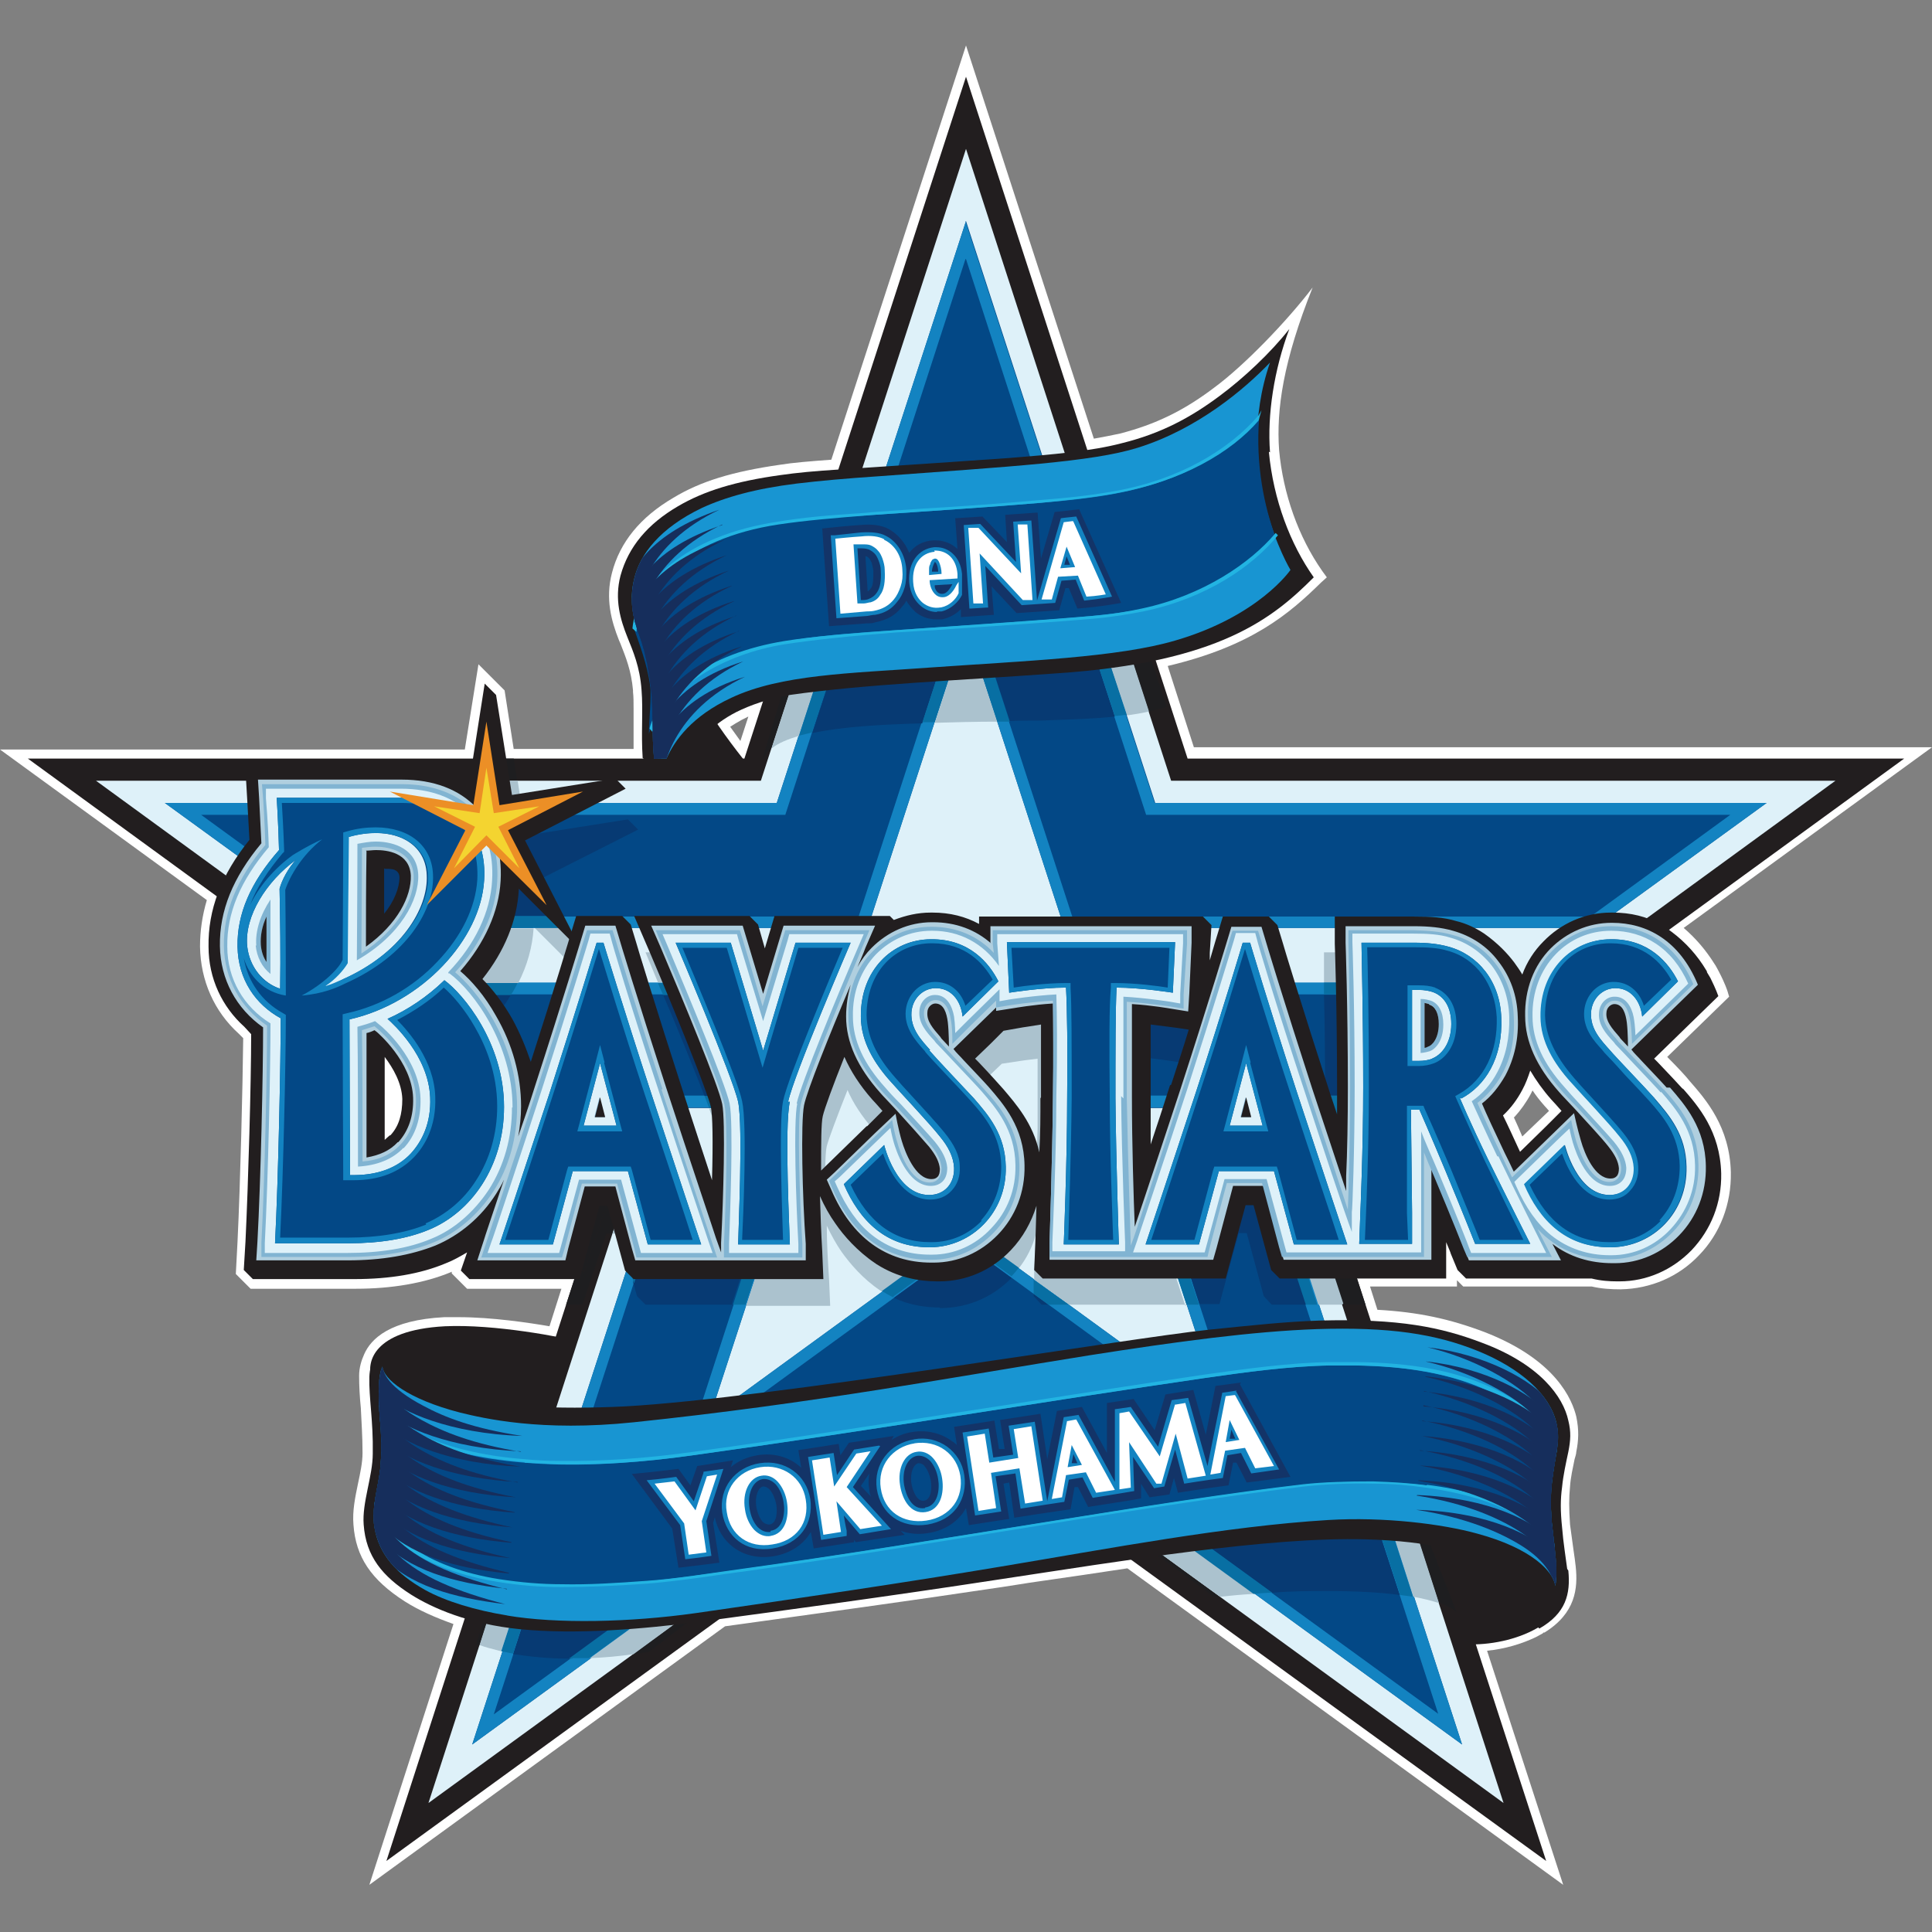 <?xml version="1.0" encoding="UTF-8"?><svg id="a" xmlns="http://www.w3.org/2000/svg" xmlns:xlink="http://www.w3.org/1999/xlink" viewBox="0 0 34 34"><rect x="0" y="0" width="34" height="34" fill="#808080" stroke="none"/><defs><style>.g{fill:#073a73;}.g,.h,.i,.j,.k,.l,.m,.n,.o,.p,.q,.r,.s,.t,.u,.v,.w,.x{stroke-width:0px;}.h{fill:#1383c1;}.i{fill:none;}.j{fill:#def1f9;}.k{fill:#ec8f26;}.l{fill:#81b4d2;}.m{fill:#22b4e2;}.n{fill:#221e1f;}.o{fill:#133468;}.p{fill:#b0cfdf;}.q{fill:#1e1e20;}.r{fill:#1895d2;}.s{fill:#034886;}.y{clip-path:url(#e);}.z{clip-path:url(#f);}.aa{clip-path:url(#d);}.ab{clip-path:url(#a);}.ac{clip-path:url(#c);}.t{fill:#086fa3;}.u{fill:#f4d430;}.v{fill:#fff;}.w{fill:#abc2ce;}.x{fill:#162e5c;}</style><clipPath id="b"><path class="i" d="M11.73,13.35c.14-.32.45-.75,1.14-1.07.87-.41,2.08-.43,3.46-.53,1.7-.12,3.35-.18,4.36-.48,1.47-.43,2.02-1.24,2.02-1.24,0,0-1.03-1.71-.36-3.65-.44.46-1.27,1.17-2.33,1.5-.8.25-2.25.33-4.54.5-.6.04-1.04.08-1.46.13-.73.09-1.26.24-1.67.43-.73.35-1.09.81-1.19,1.25-.09.36-.02.7.08.96.08.23.14.41.21.92.05.4.02.87.06,1.28h.22"/></clipPath><clipPath id="c"><path class="i" d="M11.73,13.35c.14-.32.45-.75,1.14-1.07.87-.41,2.08-.43,3.46-.53,1.7-.12,3.35-.18,4.36-.48,1.47-.43,2.02-1.24,2.02-1.24,0,0-1.03-1.71-.36-3.65-.44.46-1.27,1.17-2.33,1.5-.8.25-2.25.33-4.54.5-.6.04-1.04.08-1.46.13-.73.09-1.26.24-1.67.43-.73.35-1.09.81-1.19,1.25-.09.36-.02.7.08.96.08.23.14.41.21.92.05.4.02.87.06,1.28h.22"/></clipPath><clipPath id="d"><path class="i" d="M8.93,28.43c-.56-.09-1.09-.25-1.45-.45-.5-.28-.81-.62-.89-1.1-.06-.34.07-.73.1-1.02.03-.29.02-.52.01-.72-.06-.61-.04-.96.03-1.09.02.22.44.57,1.37.81.41.1,1.42.34,3.05.17,3.16-.33,5.71-.81,8.03-1.18,1.53-.24,2.86-.42,4-.46,1.26-.04,2.08.08,2.84.39.73.3,1.25.75,1.37,1.26.07.31,0,.47-.06.91-.04.27-.05.49-.02.85.02.19.07.57.08.79,0,.16,0,.23-.02.32-.03-.25-.41-.66-1.37-.92-.61-.17-1.64-.3-2.63-.24-1.8.11-3.84.5-5.76.82-1.67.28-3.5.55-5.38.82-1.14.16-2.43.19-3.31.04"/></clipPath><clipPath id="e"><polyline class="i" points="33.51 13.35 20.9 13.35 17 1.35 13.1 13.35 .49 13.35 10.67 20.77 6.8 32.75 17 25.34 27.21 32.75 23.32 20.77 33.51 13.35"/></clipPath><clipPath id="f"><polyline class="i" points="33.51 13.35 20.9 13.35 17 1.35 13.1 13.35 .49 13.35 10.67 20.77 6.8 32.75 17 25.34 27.21 32.75 23.32 20.77 33.51 13.35"/></clipPath></defs><path class="v" d="M27.51,33.17l-7.67-5.57c-.53.08-1.06.16-1.56.23-.22.03-.44.07-.65.1-1.8.27-3.15.45-4.58.65l-.29.04-6.26,4.55,1.48-4.59c-.31-.11-.61-.24-.86-.4-.59-.38-.86-.78-.9-1.35-.02-.24.03-.48.08-.72.04-.19.08-.37.08-.54,0-.3-.02-.56-.03-.79-.02-.2-.03-.39-.03-.57,0-.14.04-.27.09-.38.12-.27.45-.6,1.41-.65.08,0,.16,0,.25,0,.59,0,1.25.1,1.6.16l.21-.66h-1.66l-.27-.27v-.03s0,0-.02.01c-.46.19-1.03.29-1.67.29h-1.85l-.26-.26.03-.57c.05-1.03.09-2.71.1-3.58-.03-.03-.05-.05-.08-.08-.43-.39-.67-.93-.68-1.53,0-.28.04-.55.12-.82L0,13.19h8.18l.24-1.5.46.46.16,1.03h2.11c0-.13,0-.25,0-.35,0-.06,0-.12,0-.18,0-.03,0-.06,0-.09v-.08h0c0-.12,0-.22-.01-.3v-.03c-.03-.35-.13-.59-.22-.82l-.03-.07c-.13-.33-.24-.72-.12-1.18.14-.54.5-.98,1.08-1.32.48-.29,1.04-.46,1.87-.58.25-.04.51-.06.91-.09l2.37-7.29,2.25,6.92c.17-.03.32-.06.46-.09.62-.16,1.12-.4,1.66-.81.53-.39,1.28-1.17,1.73-1.76-.52,1.3-.64,2.15-.59,2.86.07.77.34,1.53.76,2.13l.08.11-.1.09c-.56.55-1.22,1.12-2.7,1.47l.46,1.43h12.99l-4.37,3.18c.21.18.39.39.54.63l.02.03s.04.07.06.11c.11.21.15.34.15.34l.03.1-1.09,1.06c.17.17.33.34.4.43.28.32.7.8.72,1.6.01.56-.19,1.08-.56,1.46-.36.38-.85.59-1.38.6-.17,0-.34-.01-.51-.05h-2.26l-.11-.11v.11s-1.53,0-1.53,0l.13.41c.72.04,1.27.16,1.88.39,1.27.49,1.55,1.2,1.62,1.49.05.24.04.42,0,.62,0,.04-.02.09-.03.13-.03.15-.07.32-.08.48-.02.2-.02.38,0,.67.02.14.04.3.06.44.02.12.03.22.04.3.04.38,0,.82-.55,1.16h-.02s-.01.02-.02.02l-.11.06h0c-.25.12-.55.21-.86.24l1.33,4.09M26.64,19.66c.05.11.1.22.15.34l.47-.45s-.06-.07-.08-.09c-.08-.09-.15-.18-.21-.27-.01.02-.02.04-.03.06-.08.15-.18.29-.29.41M12.85,12.79c.06.08.12.17.18.25l.14-.43s-.08.04-.12.06c-.07.04-.14.08-.2.12"/><path class="n" d="M27.47,27.66c-.17-.31-.62-.44-1.53-.7h-.03c-.51-.13-1.06-.22-1.64-.27l-.3-.03s1.49,2.24,1.51,2.24c.8.16,1.92-.18,2.07-.84,0,0,0-.26-.08-.4"/><path class="n" d="M10.27,23.63c-.36-.1-1.57-.33-2.44-.29-1.3.07-1.36.66-1.3.87.09.35.6.62,1.5.85.13.03.28.04.44.05.17,0,.35,0,.52-.02.17,0,.35-.02.51-.02.08,0,.15,0,.22.01h.06s.17-.13.17-.13l.3-1.33"/><path class="n" d="M15.25,15.73c-1.59-1.62-3.05-3.15-3.43-4.65l-.12-.05c-.59.39-.36.82-.39,1.62-.02.5.08,2.81,1.84,2.97l2.09.09"/><polyline class="n" points="33.51 13.35 20.9 13.35 17 1.35 13.1 13.35 .49 13.35 10.67 20.77 6.8 32.75 17 25.34 27.21 32.75 23.32 20.77 33.51 13.35"/><polyline class="j" points="11.13 20.62 1.69 13.74 7.6 13.74 8.35 14.04 8.85 13.74 13.39 13.74 17 2.62 20.61 13.74 32.3 13.74 22.86 20.62 26.46 31.73 17 24.85 7.54 31.73 11.13 20.62"/><path class="s" d="M14.24,19.5l.71-2.2h-7.7l3.04,2.2h3.95M19.8,19.5h3.95l3.03-2.2h-7.7l.71,2.2M20.33,14.13l-3.33-10.24-3.33,10.24H2.9l3.03,2.2h9.34l1.73-5.32,1.73,5.32h9.33l3.03-2.2h-10.77M20.07,20.46l1.46,4.48-4.52-3.29-4.52,3.29,1.46-4.48h-.8l-.58.44-.49-.44h-.44l-3.33,10.24,8.71-6.33,8.71,6.33-3.33-10.24h-2.32"/><path class="h" d="M17,4.56l3.17,9.78h10.28l-2.46,1.79h-9.12l-1.88-5.79-1.88,5.79H6l-2.46-1.79h10.28l3.17-9.78M26.14,17.5l-2.46,1.78h-3.74l-.58-1.78h6.77M14.67,17.5l-.58,1.78h-3.73l-.67-.49-.34-.05-.35-.45-1.1-.79h6.77M22.23,20.67l3.08,9.49-7.38-5.36v-.12s-.2-.02-.2-.02l-.73-.53-8.31,6.04,3.08-9.49h.23l.52.37.66-.37h.47l-1.56,4.81,4.92-3.58,4.92,3.58-1.56-4.81h1.88M17,3.89l-3.33,10.24H2.9l3.03,2.2h3.99l.17.11.11-.11h5.07l1.73-5.32,1.73,5.32h9.33l3.03-2.2h-10.77l-3.33-10.24M26.79,17.29h-7.7l.71,2.2h3.5l.25.27.1-.27h.1l3.03-2.2M14.96,17.29h-7.7l3.04,2.2h3.95l.71-2.2M22.39,20.46h-2.32l1.46,4.48-4.52-3.29-4.52,3.29,1.46-4.48h-.74l-.68.47-.57-.47h-.32l-3.33,10.24,8.71-6.33,8.71,6.33-3.33-10.24"/><polyline class="n" points="10.36 21.08 10.06 22.26 10.32 22.25 10.72 21.17 10.36 21.08"/><path class="q" d="M8.44,28.95s-.04-.01-.06-.02l.27-.82h.06l-.27.85M11.14,29.11l1.32-.96h.16s-1.2.92-1.2.92c-.1.02-.2.03-.29.04"/><path class="w" d="M8.82,29.06c-.15-.04-.28-.07-.38-.11l.27-.85h.42s-.31.96-.31.96M10.38,29.18l1.43-1.04h.66s-1.32.97-1.32.97c-.27.04-.52.06-.76.07"/><path class="g" d="M10.02,29.19c-.38,0-.71-.04-.99-.08l.32-.99,2.11.03-1.44,1.05"/><path class="t" d="M9.03,29.1c-.07-.01-.14-.03-.21-.04l.31-.95h.22s-.32.99-.32.99M10.08,29.19s-.04,0-.07,0l1.44-1.05h.35s-1.43,1.04-1.43,1.04c-.1,0-.2,0-.3,0"/><path class="q" d="M21.37,28.11l-1.44-1.07h.07s1.46,1.06,1.46,1.06c-.03,0-.06,0-.1,0M25.62,28.36c-.07-.06-.17-.11-.3-.16l-.45-1.4h.15s.61,1.56.61,1.56"/><path class="w" d="M21.47,28.1l-1.46-1.06.63-.03,1.43,1.04c-.21.01-.41.03-.6.05M25.32,28.21c-.13-.04-.28-.08-.45-.11l-.41-1.28.41-.02.45,1.4"/><path class="g" d="M24.64,28.07c-.37-.05-.81-.07-1.27-.07-.32,0-.65,0-.98.03l-1.43-1.04,3.27-.16.4,1.23"/><path class="t" d="M22.06,28.05l-1.43-1.04.33-.02,1.43,1.04c-.11,0-.22.01-.33.02M24.87,28.1c-.07-.01-.15-.02-.23-.03l-.4-1.23h.22s.41,1.27.41,1.27"/><path class="q" d="M20.22,12.52l-.49-1.51.33-.02.47,1.45c-.1.03-.21.06-.32.08M13.42,13.35l.6-2h.15s-.59,1.81-.59,1.81c-.07.05-.12.12-.15.19"/><path class="w" d="M19.83,12.59l-.51-1.55.41-.03.49,1.51c-.12.03-.25.05-.39.07M16.45,12.72l.5-1.54h.1s.5,1.52.5,1.52c-.37,0-.74.01-1.1.02M13.58,13.16l.59-1.82.42-.02-.53,1.63c-.2.06-.37.13-.48.22"/><path class="g" d="M17.77,12.69l-.5-1.54,1.84-.11.51,1.57c-.35.04-.76.05-1.29.07-.18,0-.37,0-.56.01M14.3,12.89l.52-1.59,1.91-.11-.5,1.54c-.74.02-1.42.06-1.93.17"/><path class="t" d="M19.62,12.61l-.51-1.57h.21s.51,1.54.51,1.54c-.07,0-.14.02-.21.02M17.55,12.7l-.5-1.53h.22s.5,1.53.5,1.53c-.07,0-.15,0-.22,0M16.23,12.72l.5-1.54h.22s-.5,1.53-.5,1.53c-.07,0-.15,0-.22,0M14.06,12.95l.53-1.63h.22s-.52,1.57-.52,1.57c-.08.02-.16.04-.24.06"/><path class="n" d="M22.35,7.96c-.05-.66.07-1.45.34-2.17-.33.42-.81.87-1.23,1.18-.51.38-1.03.66-1.72.83-.53.14-1.23.2-1.98.26-.56.04-1.89.13-2.96.2-.48.03-.78.06-1.06.1-.8.11-1.35.28-1.81.55-.53.31-.87.71-1.01,1.22-.11.42,0,.78.12,1.08.1.25.22.52.25.93.03.37-.01.76.02,1.2l.43.3.39-.3c.13-.27.38-.58.83-.81.24-.12.58-.24.94-.3,1.33-.19,2.9-.25,4.69-.38,2.88-.19,3.82-.98,4.53-1.69-.41-.58-.71-1.36-.79-2.21"/><path class="r" d="M11.73,13.35c.14-.32.45-.75,1.14-1.07.87-.41,2.08-.43,3.46-.53,1.7-.12,3.35-.18,4.36-.48,1.47-.43,2.02-1.24,2.02-1.24,0,0-1.03-1.71-.36-3.65-.44.46-1.27,1.17-2.33,1.5-.8.25-2.25.33-4.54.5-.6.04-1.04.08-1.46.13-.73.09-1.26.24-1.67.43-.73.35-1.09.81-1.19,1.25-.09.36-.02.7.08.96.08.23.14.41.21.92.05.4.02.87.06,1.28h.22"/><g class="ab"><path class="s" d="M22.44,9.43c-.18-.49-.35-1.24-.28-2.08-.48.55-1.17,1.01-2.18,1.26-.48.12-.98.18-1.68.24-.94.08-1.9.14-2.91.21-1.05.07-1.64.07-2.36.28-1.18.34-1.79,1.04-1.86,1.76.07.2.22.59.27.96.03.21-.02.59-.02.85.22-.69.84-1.12,1.57-1.39.74-.27,1.41-.34,2.77-.43,1.14-.08,2.76-.18,3.45-.25.6-.06,1-.13,1.3-.21.76-.21,1.5-.69,1.93-1.21"/><path class="m" d="M22.14,7.32c-.52.6-1.39,1.12-2.51,1.32-.38.07-.81.12-1.33.16-.67.06-1.34.11-2.06.15-.28.02-.56.04-.85.06l-.23.02c-.63.04-1.05.08-1.47.15-1.65.25-2.49,1.1-2.56,1.88l.07.06c.04-.74.84-1.64,2.5-1.89.47-.07.94-.11,1.69-.17,1.01-.07,1.97-.13,2.91-.21.53-.05.96-.1,1.34-.17,1.16-.21,2.03-.72,2.51-1.28l.05-.18h0s-.05.09-.05.09M22.44,9.39c-.43.51-1.26,1.09-2.35,1.32-.23.05-.51.1-.87.13-.69.06-2.31.17-3.45.25-.85.06-1.46.11-1.96.19-1.36.22-2.2.89-2.38,1.54l.05.06c.27-.79,1.26-1.37,2.32-1.54.51-.08,1.2-.15,1.97-.21.21-.01.43-.03.67-.04,1.04-.07,2.22-.15,2.78-.2.35-.03.65-.08.9-.13,1.11-.23,1.92-.79,2.37-1.34l-.04-.04Z"/></g><g class="ac"><path class="x" d="M11.19,10.98c-.06-.44.22-1.42,1.47-2.01-1.23.42-1.58,1.07-1.63,1.44-.05.37.16.57.16.57"/><path class="x" d="M12.71,9.24c-1.24.41-1.58,1.08-1.63,1.45-.05.37.16.56.16.56-.06-.44.22-1.43,1.47-2.02"/><path class="x" d="M12.75,9.5c-1.24.41-1.58,1.1-1.63,1.47-.05.37.16.55.16.55-.06-.44.22-1.43,1.47-2.02"/><path class="x" d="M12.79,9.77c-1.25.41-1.58,1.11-1.63,1.48-.05.37.16.55.16.55-.06-.44.22-1.44,1.47-2.03"/><path class="x" d="M12.83,10.04c-1.25.41-1.58,1.12-1.63,1.49-.05.37.16.54.16.54-.07-.44.21-1.44,1.47-2.03"/><path class="x" d="M12.87,10.31c-1.26.41-1.58,1.13-1.63,1.5-.05.37.17.53.17.53-.07-.44.21-1.45,1.47-2.03"/><path class="x" d="M12.91,10.58c-1.26.4-1.58,1.14-1.63,1.52-.05.37.17.52.17.52-.07-.44.21-1.45,1.47-2.04"/><path class="x" d="M12.95,10.84c-1.26.4-1.58,1.16-1.63,1.53-.05.37.17.51.17.51-.06-.44.21-1.46,1.47-2.05"/><path class="x" d="M13,11.11c-1.27.4-1.59,1.17-1.63,1.54-.05.37.17.5.17.5-.06-.44.21-1.46,1.47-2.05"/><path class="x" d="M13.04,11.38c-1.27.4-1.58,1.18-1.63,1.55-.05.37.17.5.17.5-.06-.44.21-1.46,1.47-2.05"/><path class="x" d="M13.08,11.64c-1.28.4-1.58,1.2-1.63,1.57-.05.37.17.49.17.49-.06-.44.21-1.47,1.46-2.06"/><path class="x" d="M11.65,13.97c-.06-.44.21-1.47,1.46-2.06-1.29.4-1.59,1.21-1.63,1.58-.05.37.17.48.17.48"/></g><path class="o" d="M19.01,8.96c-.24.03-.45.05-.45.05l-.24.82-.06-.81-.57.04.03.48-.43-.45-.48.03.04.54c-.1-.09-.23-.15-.38-.15-.01,0-.03,0-.05,0-.18.01-.32.09-.42.22-.07-.18-.2-.33-.36-.42-.13-.07-.3-.09-.51-.07-.17.01-.46.04-.46.04l-.2.02.12,1.72.67-.05c.05,0,.1,0,.15-.02.2-.04.35-.12.47-.28.03-.03.05-.06.07-.1.05.09.11.15.16.2.11.09.24.13.37.13.03,0,.06,0,.09,0h.01c.14-.03.25-.1.33-.18v.14s.58-.04.58-.04l-.04-.5.44.47.75-.05.11-.39h.06s.15.36.15.36c.41-.03.77-.1.77-.1l-.74-1.65M15.32,10.36s-.03.04-.05.05l-.04-.62s.01,0,.01,0c.02,0,.04.02.05.03.02.02.03.05.05.08.01.04.02.09.03.14,0,.14,0,.25-.04.31Z"/><path class="h" d="M14.72,10.88l-.1-1.46h.07s.29-.03.46-.05c.18-.01.33,0,.44.06.2.1.34.33.36.59,0,.11,0,.22-.03.32-.03.1-.07.18-.13.25-.1.13-.22.2-.39.23-.04,0-.08.01-.14.02l-.54.04M15.09,9.66l.06.9s.03,0,.04,0c.04,0,.08-.01.1-.02.05-.02.1-.05.14-.11.06-.08.08-.21.07-.39,0-.07-.02-.13-.04-.18-.02-.05-.04-.09-.07-.12-.03-.03-.06-.05-.1-.07-.03-.01-.07-.02-.12-.02-.02,0-.05,0-.08,0ZM16.49,10.77c-.11,0-.21-.04-.29-.11-.08-.07-.18-.19-.2-.42-.02-.34.16-.58.44-.61h.04c.21,0,.42.16.45.47,0,.07,0,.16,0,.16v.19s0,.02,0,.02c-.06.12-.19.25-.36.29h-.01s-.05,0-.07,0ZM16.45,10.3s0,.02,0,.03c.01.05.05.13.14.12.06,0,.12-.07.17-.17h0s-.32.02-.32.02ZM16.46,9.91s0,.02-.01.04c0,.02-.01.05-.01.08h0s.06,0,.06,0c0-.04-.02-.08-.03-.1,0,0,0-.01,0-.01ZM17.06,10.71l-.1-1.47.29-.02.63.67-.05-.71.32-.02.1,1.41.42-1.45s.15-.02.27-.03l.63,1.41s-.2.04-.49.07l-.15-.37-.25.02-.11.39-.59.04-.64-.69.05.73-.31.02ZM18.77,9.85l-.02.07h.05s-.03-.07-.03-.07Z"/><path class="v" d="M15.56,9.49c-.09-.05-.23-.07-.4-.05-.17.01-.46.04-.46.04l.09,1.32.46-.04s.09,0,.13-.01c.15-.03.26-.09.35-.2.05-.06.09-.14.12-.23.03-.09.04-.18.03-.29-.01-.24-.13-.44-.32-.53M15.57,10.04c.01.19-.01.34-.08.43-.04.07-.1.11-.17.13-.03,0-.08.02-.12.02-.03,0-.09,0-.11,0l-.07-1.04s.11,0,.16,0c.06,0,.11,0,.15.02.04.02.09.05.12.09.04.04.06.09.08.14.02.06.04.13.04.2ZM17.97,10.09l-.75-.8h-.18s.09,1.33.09,1.33h.17s-.06-.88-.06-.88l.76.82h.17s-.09-1.33-.09-1.33h-.17s.06.86.06.86ZM18.88,9.17l-.16.02-.39,1.36h.18s.11-.4.11-.4l.35-.02.15.37c.18-.01.34-.04.34-.04l-.57-1.28ZM18.66,10l.11-.38.15.36-.25.02ZM16.45,9.71c-.25.02-.4.23-.38.53.01.2.1.31.17.37.09.07.2.1.31.08h.01c.15-.03.26-.14.31-.25v-.2s-.04.06-.04.06c-.06.13-.15.21-.23.21-.14.01-.2-.12-.22-.18-.01-.03-.02-.07-.02-.12l.49-.03v-.08c-.02-.26-.18-.42-.41-.41ZM16.57,10.1l-.22.02s0-.06,0-.09c0-.04,0-.07.02-.1,0-.03.02-.05.03-.07.01-.02.03-.02.05-.03.02,0,.05,0,.08.07.02.05.04.12.04.2Z"/><path class="o" d="M18.77,9.79l-.04.15h.1s-.06-.15-.06-.15M16.45,9.89s-.05.09-.05.17h.11c0-.1-.04-.17-.06-.17Z"/><path class="r" d="M8.93,28.43c-.58-.09-.95-.22-1.34-.41-.68-.32-.94-.77-.99-1.12-.06-.38.05-.82.08-1.07.03-.29.04-.49.03-.69-.06-.61-.05-.94,0-1.12.02.22.46.6,1.4.84.71.18,1.75.3,3.05.17,3.16-.33,5.71-.81,8.03-1.18,1.53-.24,2.8-.4,3.95-.44,1.26-.04,2.19.1,2.92.39.7.27,1.22.74,1.34,1.25.07.31,0,.47-.06.91-.04.27-.05.49-.02.85.02.19.07.57.08.79,0,.16,0,.23-.02.32-.03-.25-.41-.66-1.37-.92-.61-.17-1.64-.3-2.63-.24-1.8.11-3.84.5-5.76.82-1.67.28-3.5.55-5.38.82-1.14.16-2.42.18-3.31.04"/><path class="n" d="M27.58,27.61c-.02-.16-.07-.47-.09-.73-.03-.29-.03-.49,0-.71.02-.21.07-.43.11-.62.04-.2.05-.35,0-.55-.09-.42-.5-.99-1.52-1.37-.71-.27-1.45-.43-2.87-.39-.59.02-1.14.08-1.93.16-1.43.15-7.74,1.21-10.28,1.35-.58.03-1.24.03-1.63,0-1.84-.2-2.22-.67-2.13-.88,0-.01-.52-.12-.52-.12-.08.05-.21.2-.22.48-.01.37.07.77.06,1.35,0,.4-.19.86-.16,1.25.04.56.33.91.83,1.23.38.24,1.02.52,1.91.61,1,.1,2.16,0,3.18-.13,1.7-.23,3.21-.43,5.3-.75,2.06-.31,4.7-.75,6.42-.7,2.24.06,3.04.81,2.92,1.18,0,.02.04.3.04.3l.09.09c.47-.27.55-.61.51-1.02"/><path class="r" d="M8.93,28.43c-.56-.09-1.09-.25-1.45-.45-.5-.28-.81-.62-.89-1.1-.06-.34.07-.73.1-1.02.03-.29.02-.52.01-.72-.06-.61-.04-.96.03-1.09.02.22.44.57,1.37.81.41.1,1.42.34,3.05.17,3.16-.33,5.71-.81,8.03-1.18,1.53-.24,2.86-.42,4-.46,1.26-.04,2.08.08,2.84.39.73.3,1.25.75,1.37,1.26.07.31,0,.47-.06.91-.04.27-.05.49-.02.85.02.19.07.57.08.79,0,.16,0,.23-.02.32-.03-.25-.41-.66-1.37-.92-.61-.17-1.64-.3-2.63-.24-1.8.11-3.84.5-5.76.82-1.67.28-3.5.55-5.38.82-1.14.16-2.43.19-3.31.04"/><g class="aa"><path class="s" d="M27.39,25.97c.02-.14.02-.24.03-.33-.14-.38-.5-.82-1.21-1.15-.8-.38-1.75-.48-2.81-.46-.7.01-1.5.12-2.2.22-2.75.4-5.97.94-9.01,1.36-1.21.17-2.19.2-2.97.13-1.63-.13-2.47-.66-2.58-1.11,0,.12.03.36.04.51,0,.2,0,.4-.03.69-.01.1-.08.26-.1.41.1.76.95,1.36,2.21,1.56.88.14,1.65.1,2.6.03.48-.04,1.16-.14,1.67-.21,3.41-.48,7.37-1.2,9.89-1.49.64-.07,1.51-.07,2.17.01,1.24.17,2.07.68,2.29,1.11,0,0,0-.08,0-.08-.02-.14-.02-.28-.02-.37-.02-.37-.03-.59,0-.83"/><path class="m" d="M9.23,25.74c.19.01.4.02.61.03.67.01,1.45-.03,2.36-.16,3.03-.42,6.26-.96,9.01-1.36.69-.1,1.5-.21,2.2-.22.15,0,.29,0,.43,0,.89.01,1.69.13,2.39.46.7.33,1.03.78,1.17,1.18l.04-.07v-.03c-.16-.48-.55-.85-1.17-1.14-.64-.3-1.4-.45-2.42-.46-.14,0-.29,0-.44,0-.7.01-1.5.12-2.21.22-1.15.17-2.37.36-3.65.56-1.76.27-3.59.56-5.35.8-.86.12-1.65.17-2.35.16-.21,0-.41-.01-.61-.03-1.59-.12-2.47-.68-2.58-1.11l-.02.09c.09.43.96.94,2.6,1.07M25.11,26.14c-.29-.04-.62-.06-.95-.07-.43,0-.86.01-1.22.05-2.52.29-6.48,1.02-9.89,1.49-.51.07-1.19.18-1.67.21-.54.04-1.02.07-1.49.06-.36,0-.72-.03-1.11-.09-1.26-.2-2.11-.8-2.21-1.56h0s-.06.05-.06.05c.12.78.99,1.36,2.26,1.56.36.06.73.09,1.11.09.47,0,.94-.02,1.5-.06.39-.03.92-.1,1.38-.17.1-.01.2-.03.3-.04,1.5-.21,3.11-.47,4.66-.72,1.96-.32,3.82-.61,5.23-.78.36-.04.79-.06,1.21-.05.34,0,.65.03.93.07,1.33.18,2.06.67,2.29,1.09v-.11c-.22-.4-1.03-.88-2.27-1.03Z"/><path class="x" d="M6.75,24c-.05.15.11.43.7.74.37.2.88.4,1.74.53-1.29-.04-2.13-.44-2.4-.68-.14-.13-.17-.17-.18-.32-.01-.18.14-.27.14-.27"/><path class="x" d="M9.16,25.54c-1.25-.05-2.09-.43-2.38-.7-.14-.13-.17-.19-.18-.34,0-.18.14-.27.14-.27-.05.15.1.44.68.76.38.21.9.42,1.75.56"/><path class="x" d="M9.14,25.81c-1.22-.05-2.05-.42-2.36-.72-.14-.13-.18-.2-.19-.36,0-.18.14-.28.14-.28-.05.15.1.45.65.77.38.23.91.44,1.77.59"/><path class="x" d="M9.11,26.08c-1.18-.06-2.01-.41-2.34-.73-.14-.13-.19-.22-.19-.38,0-.18.13-.29.13-.29-.05.15.1.46.62.79.39.24.92.47,1.78.62"/><path class="x" d="M9.08,26.35c-1.15-.06-1.97-.4-2.32-.75-.14-.13-.19-.24-.2-.41,0-.18.13-.29.13-.29-.05.15.09.47.6.8.39.26.94.49,1.79.65"/><path class="x" d="M9.06,26.62c-1.12-.07-1.93-.4-2.31-.77-.14-.13-.2-.25-.21-.43,0-.18.13-.3.13-.3-.05.15.09.48.57.81.4.28.95.51,1.81.68"/><path class="x" d="M9.03,26.88c-1.08-.08-1.89-.38-2.29-.79-.13-.14-.21-.27-.21-.45,0-.18.13-.3.13-.3-.05.15.08.49.54.83.4.29.97.53,1.82.71"/><path class="x" d="M9,27.15c-1.05-.08-1.86-.37-2.27-.8-.13-.14-.21-.29-.22-.48,0-.18.13-.31.13-.31-.05.15.08.5.52.84.4.31.98.56,1.84.74"/><path class="x" d="M8.98,27.42c-1.02-.09-1.82-.36-2.25-.82-.13-.14-.22-.3-.22-.5,0-.18.13-.31.13-.31-.05.15.07.52.49.86.4.33.99.58,1.85.77"/><path class="x" d="M8.95,27.69c-.98-.09-1.78-.35-2.23-.84-.13-.14-.23-.32-.22-.52,0-.18.13-.32.13-.32-.05.15.07.53.46.87.41.35,1.01.6,1.87.8"/><path class="x" d="M8.92,27.96c-.95-.1-1.74-.34-2.21-.85-.13-.14-.23-.34-.23-.54,0-.18.12-.32.12-.32-.05.15.06.55.44.89.41.37,1.02.62,1.88.83"/><path class="x" d="M6.59,26.46c-.05.15.05.56.41.9.41.39,1.04.65,1.89.87-.92-.11-1.71-.33-2.19-.87-.13-.14-.24-.36-.24-.57,0-.18.12-.33.12-.33"/><path class="x" d="M27.34,28.02c.05-.15-.05-.48-.52-.79-.4-.26-1.03-.53-1.9-.66,1.31.04,2.07.47,2.39.77.14.13.2.24.21.39.01.18-.18.29-.18.29"/><path class="x" d="M24.94,26.31c1.28.05,2.05.47,2.36.79.14.13.2.24.21.4,0,.18-.18.3-.18.3.05-.15-.04-.47-.5-.79-.4-.28-1.04-.56-1.9-.69"/><path class="x" d="M24.96,26.05c1.25.05,2.03.48,2.35.81.13.14.21.25.21.41,0,.18-.17.3-.17.3.05-.15-.04-.47-.48-.79-.4-.29-1.05-.58-1.91-.72"/><path class="x" d="M24.97,25.79c1.23.06,2.01.5,2.33.83.13.14.21.25.21.42,0,.18-.16.3-.16.3.05-.15-.04-.46-.46-.79-.4-.3-1.06-.61-1.91-.76"/><path class="x" d="M24.99,25.53c1.2.07,1.98.5,2.31.84.13.14.21.26.22.43,0,.18-.16.3-.16.3.05-.15-.04-.46-.45-.79-.39-.32-1.07-.64-1.92-.79"/><path class="x" d="M25.01,25.27c1.17.08,1.96.51,2.29.87.13.14.21.27.22.44,0,.18-.15.31-.15.31.05-.15-.04-.45-.43-.79-.39-.33-1.08-.67-1.92-.83"/><path class="x" d="M25.03,25.01c1.14.08,1.94.52,2.27.88.13.14.22.27.22.45,0,.18-.15.31-.15.31.05-.15-.04-.45-.41-.79-.39-.35-1.09-.7-1.93-.86"/><path class="x" d="M25.05,24.75c1.12.09,1.92.53,2.25.9.13.14.22.28.22.46,0,.18-.14.31-.14.31.05-.15-.03-.45-.4-.79-.39-.36-1.1-.73-1.93-.9"/><path class="x" d="M25.06,24.49c1.09.1,1.9.54,2.23.92.13.14.23.28.23.47,0,.18-.14.31-.14.31.05-.15-.03-.44-.38-.78-.39-.38-1.11-.75-1.94-.93"/><path class="x" d="M25.08,24.22c1.06.11,1.88.55,2.21.94.12.15.23.29.23.49,0,.18-.13.32-.13.32.05-.15-.03-.44-.36-.78-.38-.39-1.12-.78-1.94-.96"/><path class="x" d="M25.1,23.96c1.03.11,1.86.56,2.19.96.12.15.23.29.23.5,0,.18-.13.32-.13.32.05-.15-.02-.44-.35-.78-.38-.41-1.13-.81-1.95-1"/><path class="x" d="M27.4,25.52c.05-.15-.02-.44-.33-.78-.38-.42-1.14-.84-1.95-1.03,1.01.12,1.84.57,2.17.98.12.15.24.3.23.51,0,.18-.12.32-.12.32"/></g><path class="o" d="M21.84,24.33c-.21.03-.45.06-.45.06l-.17.86-.22-.79-.49.08-.19.63-.37-.55-.47.07v.88s-.44-.81-.44-.81l-.44.07-.17.85-.12-.8-.71.11.08.51h-.1s-.08-.5-.08-.5l-.71.11.05.32s-.05-.05-.09-.07c-.19-.14-.44-.2-.69-.16-.14.02-.26.07-.37.14l.04-.07-.79.12-.15.22-.03-.2-.71.11.05.31c-.19-.18-.47-.27-.77-.22-.18.03-.34.1-.47.21l.04-.12-.63.1-.12.34-.21-.29s-.4.05-.82.09l.71.96.11.69c.35-.04.72-.09.72-.09l-.11-.7.03-.1c.08.42.46.77,1.02.69.37-.06.57-.26.67-.43l.05.29.71-.11v-.04s.03.04.03.04l.86-.13-.07-.07c.14.05.31.07.48.04h0c.27-.04.48-.17.62-.36.02-.03.03-.05.05-.08l.05.3.71-.11-.1-.62.1-.02.09.62.38-.06h0s.61-.09.61-.09l.07-.39h.06s.18.35.18.35l.76-.12h0l.17-.03v-.26s.15.24.15.24l.35-.05.08-.29.07.26s.5-.08.89-.13l.08-.4h.06s.18.35.18.35c0,0,.41-.05.77-.1l-.89-1.63M13.55,26.22c.05.06.09.15.11.25.02.12.02.34-.12.36h0s-.07,0-.12-.05c-.05-.06-.09-.15-.11-.26-.03-.2.04-.35.12-.36.04,0,.07.01.11.05ZM16.38,26.05c.02.11.02.34-.12.36-.13.02-.2-.19-.22-.3-.03-.2.04-.34.12-.36.05,0,.09.02.11.05.05.06.09.15.11.25ZM15.33,26.34l-.18-.19.15-.22c-.02.09-.02.19,0,.29,0,.04.01.08.03.12Z"/><path class="h" d="M12.38,25.92l-.17.5-.31-.43s-.28.04-.52.06l.59.79.09.6c.2-.02.46-.06.46-.06l-.09-.61.3-.92-.35.05M13.37,25.75c-.44.07-.72.44-.66.87.07.42.4.71.89.63.48-.08.72-.44.66-.87-.07-.43-.45-.7-.89-.63ZM13.56,26.96h0c-.09.01-.16-.02-.23-.09-.07-.08-.12-.19-.14-.33-.04-.26.06-.48.23-.51.08-.01.16.02.23.09.07.08.12.19.14.32.03.17,0,.47-.23.5ZM15.47,25.44l-.44.07-.3.45-.06-.39-.45.07.23,1.46.45-.07v-.09s-.03-.13-.05-.27l.28.33.55-.09-.67-.74.48-.72ZM21.77,24.47c-.11.02-.26.04-.26.04l-.26,1.29-.34-1.2-.29.04-.24.82-.48-.7-.28.04v1.28s-.64-1.18-.64-1.18l-.26.04-.29,1.48-.22-1.4-.46.07.08.51-.35.05-.08-.51-.46.07.22,1.46.46-.07-.1-.62.35-.05.09.62.44-.07h0l.33-.05.08-.39.24-.04.18.36.49-.08h0l.24-.04-.02-.6.37.55.18-.03.19-.65.16.6s.37-.06.68-.1l.08-.4.24-.04.18.36.49-.07-.76-1.38ZM16.09,25.33c-.44.07-.72.44-.66.87.07.45.43.7.89.63h0c.23-.04.41-.14.53-.31.11-.16.15-.36.12-.56-.03-.21-.14-.38-.3-.5-.17-.12-.37-.17-.59-.13ZM16.28,26.54c-.24.04-.34-.24-.37-.41-.04-.26.06-.48.23-.51.08-.01.16.02.23.09.07.08.12.19.14.32.03.17,0,.47-.23.5Z"/><path class="v" d="M18.78,25l-.27,1.38.18-.03.07-.39.35-.05.18.36.33-.05-.68-1.24-.16.03M18.79,25.81l.07-.38.18.35-.25.04ZM12.24,26.58l-.37-.51s-.17.02-.35.04l.52.7.08.55.31-.04-.08-.55.27-.82-.18.03-.2.6ZM21.73,24.55l-.16.02-.27,1.38.18-.03.08-.39.35-.05.18.36.33-.04-.68-1.24ZM21.57,25.38l.07-.39.17.35-.25.04ZM15.07,25.58l-.39.58-.08-.51-.31.05.2,1.31.31-.05-.08-.54.42.49.38-.06-.62-.68.42-.63-.25.04ZM13.38,25.82c-.4.06-.66.4-.59.79.06.41.39.64.8.57h0c.42-.06.66-.38.59-.79-.06-.39-.41-.63-.8-.57ZM13.57,27.03h0c-.11.02-.21-.02-.3-.11-.08-.09-.14-.21-.16-.36-.05-.3.08-.56.29-.59.1-.02.21.02.29.11.08.09.14.22.16.36.04.26-.03.55-.29.59ZM16.1,25.4c-.4.06-.66.4-.6.79.06.41.39.63.8.57h0c.21-.03.38-.13.49-.28.1-.14.14-.32.11-.51-.03-.18-.12-.34-.27-.45-.15-.11-.34-.15-.54-.12ZM16.29,26.61c-.26.04-.41-.21-.45-.47-.05-.3.08-.56.29-.59.1-.02.21.02.29.11.08.09.14.22.16.36.04.26-.03.55-.29.59ZM20.68,24.71l-.27.92-.54-.79-.17.03v1.34s.2-.03.2-.03l-.03-.8.48.73h.09s.25-.88.25-.88l.21.79.32-.05-.36-1.28-.18.03ZM17.91,25.66l-.5.08-.08-.51-.31.05.2,1.31.31-.05-.09-.62.5-.08.1.62.31-.05-.2-1.31-.31.05.08.51Z"/><path class="o" d="M21.67,25.16l-.03.16h.1s-.07-.16-.07-.16M18.86,25.75h.1s-.07-.16-.07-.16l-.03.16Z"/><polyline class="n" points="10.28 21.11 10.02 22.25 10.29 22.37 10.68 21.16 10.28 21.11"/><g class="y"><path class="q" d="M8.62,13.87l.08-.53h.34l.06.39h-.26l-.22.13M10.26,22.96h-.3l.21-.64.12.06.1-.33.33-.88-.17-.04.11-.35-6.31-4.61c.05-.12.12-.23.19-.34l6.58,4.8-.35,1.08h-.1l-.42,1.25M24.03,22.96h-.41l-.76-2.34,5.35-3.9c.17.02.34.06.49.13l-5.38,3.92.71,2.19"/><path class="w" d="M9.17,14.13h-.58l.04-.26.22-.13h.26l.06.39M11.41,17.29h-1.2s.03-.09.04-.12l-.84-.84h.52l.36.7.08-.27h.78l.14.15.1.32s0,.02.02.06M13.58,17.29h-2l-.22-.53h1.96l.14.15.12.38M22.42,17.29h-1.2c.04-.13.06-.2.06-.21l.1-.32h.78l.14.15.1.32s0,.02.02.06M26.11,17.29h-2.81s0-.06,0-.06v-.47s.45,0,.45,0c0,0,.7,0,.89,0,.27,0,.49.01.71.08.17.05.33.12.48.22h0s0,0,0,0c.11.07.2.15.28.23M11.05,22.2l-.13-.49h-.14l.35-1.08-6.58-4.8c.07-.11.15-.22.24-.33l1.15.84h1.15c0,.13,0,.27,0,.4.11-.13.18-.27.22-.4h2.08c-.02.32-.11.65-.27.96h-1.86l2.2,1.59c.05.12.1.25.14.38.02-.08.05-.15.07-.22l.63.46h1.81c.03.1.06.19.1.29.12.37.25.75.36,1.1h0s-.49-.43-.49-.43h-.44l-.57,1.74M18.27,18.63c-.18.02-.31.04-.31.04l-.33.05-.23.22-.26.25s.04.04.06.06c.18.19.36.38.43.46.22.25.51.58.61,1.07,0-.31.01-.63.02-.92,0-.51,0-.92,0-1.24M14.92,19.17c-.19.48-.34.88-.37,1-.03.12-.03.48-.03.93l.09-.09.95-.92c-.08-.09-.14-.16-.18-.2-.21-.24-.37-.48-.47-.72M20.88,22.96h-2.07l-.61-.44v-.17s.02-.26.03-.63c-.06.22-.16.42-.3.6l-.93-.67-1.48,1.08s0,0,0,0c0,0-.02-.01-.03-.02-.3-.2-.53-.47-.68-.68h0c-.09-.13-.18-.29-.26-.46,0,.31.02.63.04.94l.02.47h-1.48l.81-2.5h-.8l-.45.33c0-.4,0-.68-.03-.77-.02-.08-.08-.27-.18-.53h1.76l.71-2.2h-1.37l.16-.53h1.96l.07.07c.19-.08.4-.13.62-.13h.02c.3,0,.57.07.8.19v-.13s3.81,0,3.81,0l.15.15-.02.38h-2.08l.71,2.2h.33c0,.16,0,.33,0,.52,0,.14,0,.29,0,.45h-.07l.82,2.5M23.62,22.96h-.42l-.81-2.5h-2.17c.09-.27.18-.54.27-.81.02-.05.03-.1.05-.15h2.59c.03.1.06.19.1.29.04.11.08.23.11.34,0-.15,0-.3,0-.45v-.17l.23.25.1-.27h.1l2.61-1.9c.04.05.08.11.11.16.06-.14.13-.28.22-.4l.09-.07h-.04s.06-.07.09-.1c.3-.31.71-.49,1.15-.49h.03c.07,0,.14,0,.2.01l-5.35,3.9.76,2.34"/><path class="g" d="M9.82,16.12h-2.47c0-.08-.04-.13-.11-.15-.05,0-.1-.01-.15-.01,0,.05,0,.11,0,.16h-1.08l-1.21-.88c-.01-.25-.02-.46-.02-.46l-.03-.44h3.2c.24.06.43.15.58.25l.04-.25h.65l.06.36,1.77-.28.18.18-1.72.87.34.65M9.39,18.76h-.05s-.35-.46-.35-.46l-1.1-.79h1.1c-.07.12-.15.23-.24.34.17.17.35.41.52.69.04.07.08.15.12.22M12.03,19.29h-1.67l-.63-.46c.18-.56.32-1.02.41-1.33h1.33c.11.34.3.98.56,1.78M14.09,19.29h-1.69c-.21-.53-.49-1.23-.73-1.78h3l-.58,1.78M23.05,19.29h-2.45c.07-.21.13-.4.19-.59l-.19-.03s-.21-.03-.46-.06c0,.19,0,.41,0,.68h-.18l-.58-1.78h1.78s0,0,0,0h1.33c.1.34.3.98.56,1.78M23.69,19.29h-.37c0-.79-.01-1.44-.02-1.78h2.85l-2.46,1.78M12.69,20.8h0s.45-.34.45-.34h.8-.74l-.5.34M11.05,22.2l.57-1.74h.44l.49.44h0s-.05.03-.05.03l-.57-.47h-.32l-.57,1.74M12.9,22.96h-1.54l-.15-.15-.07-.25.62-1.9h.23l.52.37.07-.04c.03.09.06.19.09.27,0-.11,0-.22,0-.33l.49-.28h.47l-.75,2.3M18.45,22.96h-.12l-.14-.15v-.04s.26.19.26.19M22.98,22.96h-.6l-.14-.15-.3-1.11h-.14l-.34,1.25h-.35l-.75-2.3h1.88l.75,2.3M16.54,23.01c-.25,0-.53-.04-.81-.17l1.28-.93.79.58c-.32.33-.75.52-1.22.53h-.04"/><path class="t" d="M7.93,14.34h-3.2v-.06s2.64,0,2.64,0c.21,0,.39.02.56.06M9.2,14.34h-.65l.03-.21h.58l.03.21M7.09,16.33h-1.15l-1.15-.84s0-.01.02-.02c0-.08,0-.16,0-.23l1.21.88h1.08c0,.07,0,.14,0,.21M9.93,16.33h-.52l-.02-.02h0v.02h-2.08c.02-.07.04-.15.04-.21h2.47l.11.21M26.7,17.36s.03-.04.05-.07h.04l-.09.07M11.47,17.5h-1.33c.02-.08.05-.15.06-.21h1.2s.04.12.06.21M22.48,17.5h-1.33c.02-.08.05-.15.06-.21h1.2s.04.12.06.21M9.45,18.89l-2.2-1.59h1.86c-.04.07-.07.14-.12.21h-1.1l1.1.79.35.45h.05s.04.09.06.13M12.1,19.5h-1.81l-.63-.46c.02-.07.04-.14.07-.21l.63.46h1.67c.02.07.04.14.07.21M14.24,19.5h-1.76c-.03-.07-.05-.14-.08-.21h1.69l.58-1.78h-3s-.03-.07-.05-.11l-.04-.1h2v.02s.01-.02.01-.02h1.37l-.71,2.2M20.13,19.5h-.33l-.71-2.2h2.08v.09s0,.12,0,.12h-1.78l.58,1.78h.18c0,.07,0,.14,0,.21M23.11,19.5h-2.59c.02-.07.05-.14.07-.21h2.45c.02.07.04.14.07.21M23.55,19.76l-.23-.25c0-.08,0-.15,0-.23h.37l2.46-1.78h-2.85c0-.09,0-.16,0-.21h2.81c.1.09.17.18.24.27,0,.01.02.02.03.04l-2.61,1.9h-.1l-.1.27M11.15,22.57l-.1-.37.57-1.74h.32l.57.47.05-.03s.02.07.04.11l-.07.04-.52-.37h-.23l-.62,1.9M15.72,22.83c-.07-.03-.13-.07-.2-.11l1.48-1.08.93.67c-.04.05-.08.1-.13.15,0,0,0,0,0,0l-.79-.58-1.28.93M13.12,22.96h-.22l.75-2.3h-.47l-.49.28s0-.1,0-.14l.5-.34h.74l-.81,2.5M18.81,22.96h-.36l-.26-.19v-.25s.62.44.62.44M23.2,22.96h-.22l-.75-2.3h-1.88l.75,2.3h-.22l-.82-2.5h.07c0,.07,0,.13,0,.2.02-.07.04-.13.07-.2h2.17l.81,2.5"/></g><polyline class="q" points="10.39 22.05 10.68 21.16 10.55 21.14 10.55 21.13 10.72 21.17 10.39 22.05"/><g class="z"><polyline class="q" points="10.29 22.37 10.17 22.32 10.55 21.14 10.68 21.16 10.39 22.05 10.29 22.37"/></g><polyline class="n" points="9.24 14.79 11.01 13.88 10.83 13.7 9.01 13.99 8.73 12.23 8.53 12.03 8.22 14.01 6 13.66 6.12 13.77 7.98 14.72 6.98 16.66 7.1 16.78 8.68 15.19 10.15 16.66 10.15 16.66 10.26 16.78 9.24 14.79"/><path class="n" d="M29.62,19.17c-.08-.09-.26-.28-.45-.48-.02-.02-.04-.04-.06-.06l1.13-1.1s-.04-.12-.14-.32c-.02-.03-.04-.07-.06-.1,0,0,0-.02-.01-.03-.16-.27-.37-.5-.61-.68h0s-.03-.02-.04-.03c-.04-.03-.08-.06-.12-.08-.01,0-.02-.01-.03-.02h0c-.25-.14-.53-.21-.85-.21h-.03c-.46,0-.88.19-1.19.51-.16.16-.29.36-.37.58-.04-.07-.09-.14-.14-.21-.12-.16-.29-.34-.53-.51h0s0,0,0,0h0c-.15-.1-.32-.18-.49-.22-.23-.07-.46-.08-.74-.08-.19,0-.92,0-.92,0h-.48v.48s.04,1.11.04,2.53c0,.16,0,.31,0,.47-.04-.12-.08-.24-.12-.36-.49-1.51-.83-2.63-.83-2.64l-.1-.33-.15-.15h-.81l-.1.33s-.05.16-.13.44v-.13s.03-.49.03-.49l-.15-.15h-3.94v.13c-.24-.13-.51-.2-.82-.2h-.03c-.23,0-.44.05-.65.13l-.07-.07h-2.03l-.17.57-.12-.42-.15-.15h-2.03l.28.65c.41.96,1.01,2.44,1.07,2.71.03.13.04.6.02,1.29-.15-.46-.33-1-.5-1.53-.49-1.51-.83-2.63-.83-2.64l-.1-.33-.15-.15h-.81l-.1.33s-.28.94-.7,2.24c-.08-.25-.19-.51-.32-.75-.17-.3-.36-.54-.53-.71.39-.49.61-1.03.64-1.57.03-.56-.13-1.06-.47-1.41-.03-.03-.07-.07-.11-.11-.01-.01-.03-.03-.04-.04-.24-.25-.69-.55-1.46-.55h-2.73l.03.51s.02.36.04.72c-.5.62-.73,1.23-.72,1.88,0,.56.24,1.06.63,1.41.04.04.08.09.12.13,0,.86-.05,2.6-.1,3.65l-.03.5.16.16h1.79c.62,0,1.16-.09,1.61-.28.13-.05.25-.12.37-.19l-.11.32.15.15h1.94l.35-1.29h.14l.31,1.14.15.15h3.34l-.02-.49c-.02-.32-.03-.65-.04-.97.08.18.17.34.27.48h0c.15.22.39.49.7.7.01,0,.02.02.03.02.36.23.74.3,1.06.3h.04c.48,0,.93-.2,1.26-.55.21-.22.36-.49.45-.78-.01.38-.02.64-.02.65l-.02.48.15.15h3.22l.35-1.29h.14l.31,1.14.15.15h2.93v-.47s0-.17,0-.17c.05.12.08.19.08.2l.12.29.15.15h2.21c.16.04.31.05.45.05h.04c.48,0,.93-.2,1.27-.55.34-.36.53-.83.52-1.35-.02-.74-.4-1.18-.68-1.5M6.77,15.29c.05,0,.1,0,.15.01.07.02.11.07.11.14,0,.18-.09.42-.27.64,0-.26,0-.54,0-.8ZM6.86,19.98s-.06.05-.09.08c0-.46,0-1.04,0-1.46.15.2.3.46.31.74,0,.27-.06.48-.21.64ZM15.25,19.82l-.8.78c0-.46,0-.84.03-.96.03-.13.18-.54.38-1.04.11.25.27.5.49.75.04.04.1.11.18.2l-.27.27ZM18.31,19.33c0,.3,0,.63-.02.95-.11-.51-.41-.85-.63-1.11-.08-.09-.25-.28-.44-.48-.02-.02-.04-.04-.06-.06l.27-.26.23-.23.34-.06s.14-.02.32-.05c0,.33,0,.76,0,1.28ZM20.59,19.1c-.11.35-.23.71-.34,1.04,0-.23,0-.45,0-.66,0-.61,0-1.1,0-1.45.25.03.47.06.47.06l.2.03c-.09.3-.2.63-.31.97ZM27.21,19.82l-.46.45c-.12-.26-.22-.48-.3-.64.14-.13.25-.28.34-.45.06-.11.1-.22.14-.34.1.17.22.34.37.51.04.04.1.11.18.2l-.27.27Z"/><path class="p" d="M29.33,19.14c-.07-.08-.26-.28-.44-.47-.06-.07-.13-.13-.18-.2l1.17-1.14c-.32-.78-.9-1.09-1.51-1.09h-.01c-.41,0-.79.17-1.07.45-.3.3-.46.73-.45,1.19,0,.45.2.89.6,1.34.05.06.16.17.28.3.21.23.47.51.58.65.12.15.18.27.19.39,0,.06-.01.11-.04.14-.03.03-.06.04-.11.04-.27,0-.45-.42-.52-.67-.06-.2-.12-.48-.12-.48l-1.06,1.03c-.05-.11-.11-.23-.16-.33-.18-.38-.32-.68-.4-.87.17-.13.3-.3.41-.49.16-.3.24-.65.22-1.04-.01-.37-.13-.7-.34-.97-.2-.27-.48-.45-.8-.54-.21-.06-.43-.08-.68-.08-.19,0-.92,0-.92,0h-.29v.29s.04,1.12.04,2.54c0,.57-.01,1.15-.03,1.57,0,0,0,.02,0,.03,0,.02,0,.03,0,.05h0s0,.05,0,.07h0s0,.05,0,.06h0s0,.04,0,.05c-.17-.51-.39-1.18-.6-1.81-.49-1.51-.83-2.63-.83-2.64l-.06-.2h-.53l-.06.2s-.34,1.13-.83,2.64c-.32.97-.66,2-.81,2.44-.02-.48-.05-1.47-.05-2.27,0-.74,0-1.29,0-1.65.34.02.68.08.68.08l.31.05.02-.32.04-.89v-.29s-3.54,0-3.54,0v.29s.02.02.02.02c-.28-.25-.63-.38-1.03-.38,0,0-.02,0-.02,0-.41,0-.78.17-1.06.45-.1.1-.18.21-.25.34.05-.12.1-.23.14-.34l.17-.39h-1.61l-.06.2-.3,1-.36-1.2h-1.61l.17.39c.4.94,1.02,2.44,1.08,2.75.06.3.02,1.66-.02,2.44v.17s-.09-.25-.09-.25c0-.01-.47-1.4-.88-2.66-.49-1.51-.83-2.63-.83-2.64l-.06-.2h-.53l-.06.2s-.34,1.13-.83,2.64c-.09.29-.19.58-.29.87.03-.17.05-.35.05-.53,0-.54-.15-1.09-.44-1.59-.2-.36-.44-.63-.63-.79.43-.49.68-1.05.71-1.59.03-.52-.12-.96-.42-1.28-.31-.33-.76-.5-1.32-.5h-2.53l.02.32s.02.41.04.8c-.5.6-.74,1.19-.73,1.81.01.59.29,1.1.76,1.43,0,.81-.04,2.68-.1,3.78l-.02.32h1.61c.6,0,1.11-.09,1.54-.26.43-.18.81-.5,1.07-.91.05-.08.1-.16.14-.25-.2.6-.35,1.04-.35,1.05l-.12.37h1.55l.05-.21.29-1.09h.54l.29,1.09.06.21h3v-.29c-.06-.82-.09-2.14-.03-2.44.05-.25.45-1.25.82-2.12-.05.18-.08.37-.08.56,0,.45.2.89.6,1.34.05.06.16.17.28.3.21.23.46.51.58.65.12.15.18.27.19.39,0,.06-.01.11-.04.14-.03.03-.06.04-.11.04-.28,0-.46-.47-.52-.67-.06-.2-.11-.48-.11-.48l-.36.34-.71.69-.14.13.08.18c.36.84.97,1.28,1.76,1.28.01,0,.02,0,.04,0,.43,0,.83-.18,1.13-.49.31-.32.48-.75.47-1.22-.01-.67-.37-1.08-.63-1.38-.07-.08-.26-.28-.44-.47-.06-.07-.13-.13-.18-.2l.75-.73v.06s.32-.05.32-.05c0,0,.34-.06.68-.08,0,.36.01.92,0,1.65-.01,1.1-.06,2.55-.06,2.57v.29s2.88,0,2.88,0l.06-.21.29-1.09h.54l.29,1.09.06.21h2.6v-.28s0-.55,0-.55v-.78c.02.05.04.11.07.17.3.71.52,1.27.52,1.27l.07.18h1.62l-.15-.29c.3.23.66.34,1.06.34.01,0,.02,0,.04,0,.43,0,.83-.18,1.13-.49.31-.32.48-.75.47-1.22-.01-.67-.37-1.08-.63-1.38M6.44,14.97c.06,0,.12-.01.18-.01h0c.18,0,.59.04.61.45.01.36-.23.85-.79,1.25,0-.39,0-1.12.01-1.68ZM7,20.1c-.14.15-.32.23-.55.27,0-.55,0-1.66,0-2.19.05-.01.1-.03.14-.05l.04.03s.62.52.64,1.16c.01.32-.08.58-.26.78ZM16.72,18.44s-.11-.12-.14-.15c-.01-.01-.02-.02-.03-.04-.14-.16-.24-.28-.23-.43,0-.1.08-.16.14-.16h0c.15,0,.2.17.22.33.02.17.02.44.02.44ZM25.13,18.36c0-.16,0-.38,0-.63h0c.08.03.13.14.13.29,0,.21-.09.31-.14.34ZM28.67,18.44s-.11-.12-.14-.15c-.01-.01-.02-.02-.03-.04-.14-.16-.24-.28-.23-.42,0-.1.08-.16.14-.16h0c.15,0,.2.17.22.33.02.17.02.44.02.44Z"/><path class="l" d="M29.28,19.18c-.07-.08-.26-.28-.44-.47-.15-.16-.3-.32-.36-.38,0-.01-.02-.02-.03-.04-.15-.17-.25-.3-.24-.47.01-.13.11-.21.2-.21h.01c.16,0,.23.16.26.3.04.2.04.46.04.46l1.08-1.05c-.3-.7-.84-1.02-1.44-1.02h-.01c-.4,0-.76.16-1.03.43-.29.29-.44.7-.43,1.15,0,.43.2.86.58,1.3.05.06.15.17.28.3.21.23.47.51.58.65.13.15.19.29.2.42,0,.08-.02.14-.06.19-.04.04-.09.06-.15.06-.31,0-.5-.46-.58-.71-.06-.21-.09-.38-.09-.38l-.28.27-.71.69-.05.05c-.07-.14-.13-.27-.19-.4-.2-.42-.34-.73-.42-.91.17-.13.32-.3.43-.5.16-.29.23-.63.21-1.01-.01-.35-.12-.68-.32-.94-.2-.26-.46-.43-.77-.51-.21-.06-.42-.07-.67-.08h-1.15s0,.23,0,.23c0,.01.03,1.12.03,2.54,0,.94-.03,1.9-.04,2.15-.17-.52-.44-1.34-.7-2.11-.49-1.51-.83-2.63-.83-2.64l-.05-.16h-.45l-.05.16s-.34,1.13-.83,2.64c-.41,1.26-.87,2.65-.88,2.66l-.03.08h0s-.05-1.48-.07-2.58c0-.79,0-1.36,0-1.71.36.02.74.08.75.08l.25.04v-.25s.06-.89.06-.89v-.24s-3.42,0-3.42,0v.24s.02.16.02.16c-.28-.3-.66-.46-1.09-.46h-.02c-.39,0-.75.16-1.02.43-.29.29-.44.7-.43,1.15,0,.43.2.86.58,1.3.05.06.16.17.28.3.21.23.47.51.58.65.13.15.19.29.2.42,0,.08-.02.14-.06.19-.04.04-.09.06-.15.06-.35,0-.53-.56-.57-.71-.05-.15-.09-.39-.09-.39l-.29.28-.82.79.06.14c.35.82.94,1.25,1.71,1.25h.04c.42,0,.8-.18,1.09-.48.3-.31.46-.73.45-1.18-.01-.65-.35-1.04-.62-1.34-.07-.08-.26-.28-.44-.47-.15-.16-.3-.32-.35-.38-.01-.01-.02-.02-.03-.04-.15-.17-.25-.3-.24-.47.01-.13.11-.21.2-.21h.01c.16,0,.24.18.26.33.03.15.03.29.03.44l.33-.33.44-.43v.12s.25-.04.25-.04c0,0,.38-.06.75-.08.01.36.01.92,0,1.71-.01,1.1-.06,2.55-.06,2.57v.23s2.78,0,2.78,0l.04-.17.3-1.13h.62l.3,1.13.05.17h2.5v-.23s0-.55,0-.55v-1.06c.05.13.11.27.18.43.3.71.52,1.27.52,1.27l.06.14h1.49l-.17-.33s-.03-.06-.08-.16c.33.35.75.53,1.25.53h.04c.42,0,.8-.18,1.09-.48.3-.31.46-.73.45-1.18-.01-.65-.35-1.04-.62-1.34M25.13,18.42s-.04.01-.06.02c0-.18,0-.46,0-.79.04,0,.06.01.08.02.11.04.17.17.17.35,0,.26-.12.38-.19.4ZM11.66,19.17c-.49-1.51-.83-2.63-.83-2.64l-.05-.16h-.45l-.05.16s-.34,1.13-.83,2.64c-.41,1.26-.88,2.65-.88,2.66l-.1.3h1.42l.05-.17.3-1.13h.62l.3,1.13.04.17h1.42l-.1-.3s-.47-1.4-.88-2.66ZM14.09,19.44c.07-.35.81-2.11,1.08-2.76l.13-.31h-1.48l-.05.16-.35,1.18-.35-1.18-.05-.16h-1.48l.13.31c.28.65,1.01,2.41,1.08,2.76.06.31.03,1.63-.01,2.45v.24s1.38,0,1.38,0v-.24c-.05-.82-.09-2.15-.03-2.45ZM9.1,19.49c0-.53-.15-1.07-.43-1.56-.22-.38-.47-.66-.66-.82.45-.49.71-1.05.74-1.6.03-.5-.11-.92-.4-1.23-.29-.31-.74-.48-1.28-.48h-2.46l.02.25s.03.43.04.82c-.5.59-.74,1.18-.73,1.78.01.58.29,1.08.76,1.4,0,.79-.04,2.7-.1,3.82v.25s1.53,0,1.53,0c.59,0,1.1-.09,1.51-.26.41-.17.78-.49,1.04-.89.28-.43.42-.95.42-1.49ZM4.59,16.63c-.01-.16.02-.33.1-.5,0,.26,0,.54,0,.8-.06-.09-.09-.19-.1-.3ZM6.37,14.92c.08-.01.16-.02.24-.02h0c.15,0,.65.04.67.51.02.4-.27.95-.92,1.37,0-.35.01-1.23.01-1.86ZM7.04,20.15c-.16.17-.38.27-.66.29,0-.53,0-1.78-.01-2.31.07-.02.15-.05.22-.07l.07.06s.64.53.66,1.21c.01.34-.08.61-.28.82Z"/><path class="j" d="M29.23,19.23c-.07-.08-.26-.28-.44-.47-.16-.17-.3-.32-.36-.38-.01-.01-.02-.03-.03-.04-.14-.15-.28-.31-.26-.52.01-.16.13-.28.27-.28h.01c.18,0,.29.16.33.36.03.17.03.32.03.32l.93-.91c-.28-.63-.78-.93-1.35-.93h-.01c-.38,0-.72.15-.97.41-.27.28-.42.67-.41,1.1,0,.42.19.83.57,1.25.05.06.15.17.27.3.21.23.47.51.59.65.14.17.21.32.22.46,0,.09-.02.18-.08.24-.05.05-.12.08-.21.08-.39,0-.59-.56-.65-.76-.04-.14-.06-.25-.06-.25l-.19.18-.71.69-.07.07.04.09c.16.36.36.65.61.85.29.23.64.35,1.03.35h.03c.4,0,.77-.17,1.04-.46.28-.3.44-.69.43-1.12-.01-.62-.34-1-.6-1.3M19.77,19.33c0-.85,0-1.44,0-1.79.39.02.83.09.83.09l.17.03v-.17s.05-.89.05-.89v-.16s-3.27,0-3.27,0v.16s.03.4.03.4c-.28-.4-.69-.62-1.17-.62h-.02c-.37,0-.71.15-.97.41-.27.28-.42.67-.41,1.1,0,.42.19.83.57,1.25.05.06.15.17.28.3.21.23.47.51.59.65.14.17.21.32.22.46,0,.09-.02.18-.08.24-.05.05-.12.08-.21.08-.42,0-.62-.66-.65-.76-.04-.14-.06-.26-.06-.26l-.9.87-.08.07.04.09c.16.36.36.65.61.85.29.23.63.35,1.03.35h.03c.4,0,.77-.17,1.04-.46.29-.3.44-.69.43-1.12-.01-.62-.34-1-.6-1.3-.07-.08-.26-.28-.44-.47-.16-.17-.3-.32-.36-.38-.01-.01-.02-.03-.03-.04-.14-.15-.28-.31-.26-.52.01-.16.13-.28.27-.28h.01c.21,0,.3.21.33.38.02.14.02.29.02.29l.22-.22.56-.55v.04s0,.17,0,.17l.17-.03s.44-.07.83-.09c.01.35.02.94,0,1.79,0,1.1-.07,2.55-.07,2.57v.16s1.28,0,1.28,0v-.16s-.06-1.47-.07-2.57ZM26.35,20.35c-.22-.46-.37-.8-.45-.97.19-.13.34-.3.45-.51.15-.28.22-.61.21-.98-.01-.34-.12-.65-.31-.9-.19-.24-.44-.41-.73-.49-.19-.06-.4-.07-.65-.07-.19,0-.92,0-.92,0h-.15v.15s.04,1.12.04,2.54c0,1.08-.04,2.2-.05,2.21v.35c-.15-.4-.51-1.49-.84-2.5-.5-1.51-.83-2.63-.83-2.65l-.03-.11h-.34l-.03.11s-.34,1.13-.83,2.65c-.41,1.26-.88,2.65-.88,2.66l-.07.2h1.26l.03-.11.32-1.18h.74l.32,1.18.03.11h2.37v-.15s0-.55,0-.55v-1.43c.07.19.19.45.32.76.3.71.52,1.27.52,1.28l.04.1h1.32l-.11-.22s-.42-.83-.73-1.48ZM21.83,19.66l.09-.35.09.35h-.19ZM25.16,18.5s-.1.03-.16.03c0-.19,0-.54,0-.95.09,0,.14.02.18.03.14.05.22.2.22.42,0,.3-.15.44-.24.47ZM14.02,19.42c.07-.34.74-1.96,1.09-2.77l.09-.21h-1.31l-.03.11-.43,1.42-.43-1.42-.03-.11h-1.31l.09.21c.34.81,1.02,2.43,1.09,2.77.07.35.01,1.9-.01,2.47v.16s1.22,0,1.22,0v-.16c-.04-.71-.09-2.14-.02-2.47ZM11.59,19.19c-.5-1.51-.83-2.63-.83-2.65l-.03-.11h-.34l-.03.11s-.34,1.13-.83,2.65c-.41,1.26-.87,2.65-.88,2.66l-.07.2h1.26l.03-.11.32-1.18h.74l.32,1.18.03.11h1.26l-.07-.2s-.47-1.4-.88-2.66ZM10.46,19.66l.09-.35.09.35h-.19ZM9.02,19.49c0-1.11-.68-2.04-1.11-2.36h-.02s0-.02,0-.02c.47-.49.74-1.06.77-1.61.03-.48-.1-.88-.38-1.17-.28-.29-.7-.45-1.22-.45h-2.38v.17s.04.45.05.86c-.5.59-.74,1.16-.73,1.75,0,.57.29,1.06.76,1.35,0,.77-.04,2.72-.1,3.87v.17s1.45,0,1.45,0c.58,0,1.08-.08,1.48-.25.4-.16.75-.47,1.01-.86.27-.42.41-.92.41-1.45ZM4.51,16.64c-.02-.25.07-.54.25-.81,0,.41,0,.9,0,1.31-.15-.12-.24-.3-.26-.5ZM6.29,14.85c.11-.02.22-.04.32-.04.35,0,.73.15.75.58.02.44-.31,1.07-1.08,1.51,0-.13.01-1.31.01-2.06ZM7.1,20.2c-.19.2-.46.31-.8.33,0-.48,0-1.93-.01-2.46.11-.03.21-.06.31-.1l.11.09s.67.56.69,1.27c.01.35-.09.66-.3.88Z"/><path class="s" d="M13.87,19.39c.09-.45,1.1-2.8,1.1-2.8h-.97l-.57,1.9-.57-1.9h-.97s1,2.35,1.1,2.8c.09.43,0,2.36,0,2.51h.91c0-.15-.1-2.08,0-2.51M10.61,16.59h-.11s-.34,1.12-.83,2.65c-.42,1.28-.88,2.66-.88,2.66h.94l.35-1.29h.97l.35,1.29h.94s-.46-1.38-.88-2.66c-.5-1.53-.84-2.65-.84-2.65ZM10.27,19.81l.29-1.1.29,1.1h-.57ZM19.64,17.38c.44,0,1,.09,1,.09l.04-.89h-2.96l.04.89s.56-.09,1-.09c.02.37.03,1.09.02,1.95,0,1.11-.06,2.57-.06,2.57h.97s-.05-1.46-.06-2.57c0-.85,0-1.58.02-1.95ZM29.12,19.33c-.13-.15-.68-.72-.79-.85-.15-.17-.35-.37-.33-.67.02-.24.2-.41.41-.42.28-.01.46.21.49.5l.63-.62c-.16-.32-.51-.75-1.18-.74-.68,0-1.24.55-1.23,1.36,0,.44.24.83.53,1.15.13.15.68.73.86.96.15.18.24.36.25.55.01.27-.16.48-.43.48-.58,0-.79-.88-.79-.88l-.71.69c.28.64.75,1.12,1.53,1.11.73-.01,1.34-.61,1.32-1.42-.01-.56-.3-.9-.56-1.2ZM25.72,19.33c.41-.22.73-.7.7-1.42-.02-.64-.41-1.11-.93-1.25-.18-.05-.37-.07-.61-.07-.19,0-.92,0-.92,0,0,.14.03,1.21.03,2.54,0,1.1-.05,2.21-.05,2.21l-.02.55h.93v-.55s-.02-1.81-.02-1.81h.15s.19.43.46,1.08c.3.72.52,1.28.52,1.28h.97s-.42-.83-.74-1.48c-.33-.68-.5-1.09-.5-1.09ZM25.21,18.63c-.08.03-.16.04-.24.04-.05,0-.12,0-.12,0,0,0,0-.55,0-1.25h.1c.13,0,.21.02.27.04.19.07.32.26.32.56,0,.35-.18.55-.34.61ZM21.98,16.59h-.11s-.33,1.12-.83,2.65c-.42,1.28-.88,2.66-.88,2.66h.94l.35-1.29h.97l.35,1.29h.94s-.46-1.38-.88-2.66c-.5-1.53-.83-2.65-.83-2.65ZM21.64,19.81l.29-1.1.29,1.1h-.58ZM16.37,18.48c-.15-.17-.35-.37-.33-.67.02-.24.2-.41.41-.42.28-.01.46.21.49.5l.63-.62c-.16-.32-.51-.75-1.19-.74-.68,0-1.24.55-1.23,1.36,0,.44.24.83.53,1.15.13.15.68.73.86.96.15.18.24.36.25.55.01.27-.16.48-.44.48-.58,0-.79-.88-.79-.88l-.71.69c.28.64.74,1.12,1.53,1.11.72-.01,1.34-.61,1.32-1.42-.01-.56-.3-.9-.56-1.2-.14-.15-.68-.72-.79-.85ZM7.81,17.26s0,0,0,0c-.29.28-.63.51-.99.67.1.09.72.65.75,1.38.02.45-.14.77-.34.99-.25.27-.61.39-1.07.38,0,0-.01-2.31-.01-2.74,1.28-.29,2.31-1.41,2.37-2.45.05-.79-.39-1.45-1.44-1.45h-2.21s.03.49.04.92c-.5.57-.74,1.12-.73,1.7.01.58.32,1.02.76,1.26,0,.73-.04,2.79-.1,3.96h1.29c.56,0,1.04-.08,1.42-.24.73-.3,1.32-1.1,1.32-2.16,0-1.13-.72-1.99-1.05-2.23ZM4.93,17.4c-.3-.1-.54-.38-.58-.75-.05-.53.34-1.14.86-1.52-.14.15-.25.36-.29.51.01.49.02,1.19.01,1.75ZM6.03,17.24c-.12.05-.29.17-.5.17.25-.17.49-.36.58-.48,0,0,.01-1.41.02-2.2.74-.21,1.36.06,1.38.67.03.59-.46,1.39-1.49,1.84Z"/><path class="n" d="M4.69,16.93c-.06-.09-.09-.19-.1-.3-.01-.16.02-.33.1-.5,0,.26,0,.54,0,.8"/><path class="n" d="M21.83,19.66h.19l-.09-.35-.09.35M10.46,19.66h.19l-.09-.35-.09.35ZM25.15,17.67s-.04-.01-.08-.02c0,.32,0,.6,0,.79.02,0,.04-.01.06-.02.07-.02.19-.14.19-.4,0-.18-.06-.31-.17-.34Z"/><path class="h" d="M19.64,17.38c.44,0,1,.09,1,.09l.04-.89h-2.96l.04.89s.56-.09,1-.09c.02.37.03,1.09.02,1.95,0,1.11-.06,2.57-.06,2.57h.97s-.05-1.46-.06-2.57c0-.85,0-1.58.02-1.95M18.8,21.82c.01-.33.05-1.54.06-2.49,0-.98,0-1.62-.02-1.95v-.08h-.08c-.34,0-.74.05-.92.08l-.04-.7h2.78l-.03.7c-.18-.03-.58-.08-.92-.08h-.08v.08c-.03.33-.03.97-.02,1.95,0,.95.05,2.16.06,2.49h-.8ZM29.12,19.33c-.13-.15-.68-.72-.79-.85-.15-.17-.35-.37-.33-.67.02-.24.2-.41.41-.42h.02c.26,0,.44.22.47.5l.63-.62c-.16-.31-.5-.74-1.17-.74h-.02c-.68,0-1.24.55-1.23,1.36,0,.44.24.83.53,1.15.13.15.68.73.86.96.15.18.24.36.25.55.01.27-.16.48-.43.48-.58,0-.79-.88-.79-.88l-.71.69c.27.63.73,1.11,1.5,1.11h.03c.73-.01,1.34-.61,1.32-1.42-.01-.56-.3-.9-.56-1.2ZM29.23,21.48c-.23.24-.54.38-.88.38h-.03c-.62,0-1.09-.34-1.4-1.01l.57-.55c.09.26.34.81.83.81.15,0,.28-.05.37-.16.1-.11.15-.25.14-.42-.01-.2-.1-.39-.27-.6-.12-.15-.38-.43-.59-.66-.12-.13-.22-.24-.27-.3-.33-.38-.5-.74-.51-1.1,0-.37.12-.7.34-.93.21-.22.49-.34.8-.34h.02c.57,0,.89.34,1.06.64l-.48.46c-.08-.26-.28-.42-.53-.42h-.02c-.26.01-.47.22-.5.5-.03.31.16.53.32.7,0,.01.02.02.03.04.06.06.21.22.36.39.18.19.36.38.43.46.25.28.53.61.54,1.15,0,.37-.12.7-.36.96ZM22.01,18.7l-.08-.31-.08.31-.29,1.1-.03.11h.79l-.03-.11-.29-1.1ZM21.64,19.81l.29-1.1.29,1.1h-.58ZM16.37,18.48c-.15-.17-.35-.37-.33-.67.02-.24.2-.41.41-.42h.02c.27,0,.44.22.47.5l.63-.62c-.16-.31-.5-.74-1.17-.74h-.01c-.69,0-1.25.55-1.24,1.36,0,.44.24.83.53,1.15.13.15.68.73.86.96.15.18.24.36.25.55.01.27-.16.48-.44.48-.58,0-.79-.88-.79-.88l-.71.69c.27.63.73,1.11,1.5,1.11h.03c.72-.01,1.34-.61,1.32-1.42-.01-.56-.3-.9-.56-1.2-.14-.15-.68-.72-.79-.85ZM17.28,21.48c-.23.24-.54.38-.88.38h-.03c-.62,0-1.09-.34-1.4-1.01l.57-.55c.09.26.34.81.83.81.15,0,.28-.05.38-.16.1-.11.15-.25.14-.42,0-.2-.1-.39-.27-.6-.12-.15-.38-.43-.59-.66-.12-.13-.22-.24-.27-.3-.34-.38-.5-.74-.51-1.1,0-.37.12-.7.34-.93.21-.22.5-.34.8-.34h.02c.57,0,.89.34,1.06.64l-.48.46c-.08-.26-.28-.42-.53-.42h-.02c-.26.01-.47.22-.5.5-.03.31.17.53.32.7.01.01.02.02.03.04.05.06.2.22.36.39.18.19.36.38.43.46.25.28.53.61.54,1.15,0,.37-.12.7-.36.96ZM10.64,18.7l-.08-.31-.08.31-.29,1.1-.03.11h.79l-.03-.11-.29-1.1ZM10.27,19.81l.29-1.1.29,1.1h-.57ZM10.61,16.59h-.11s-.34,1.12-.83,2.65c-.42,1.28-.88,2.66-.88,2.66h.94l.35-1.29h.97l.35,1.29h.94s-.46-1.38-.88-2.66c-.5-1.53-.84-2.65-.84-2.65ZM11.45,21.82l-.33-1.23-.02-.06h-1.1l-.02.06-.33,1.23h-.76c.12-.36.5-1.5.84-2.55.42-1.28.72-2.29.81-2.57.09.29.39,1.29.81,2.57.35,1.05.73,2.2.84,2.55h-.76ZM13.87,19.39c.09-.45,1.1-2.8,1.1-2.8h-.97l-.57,1.9-.57-1.9h-.97s1,2.35,1.1,2.8c.09.43,0,2.36,0,2.51h.91c0-.15-.1-2.08,0-2.51ZM13.06,21.82c.02-.41.09-2.04,0-2.44-.08-.4-.85-2.21-1.05-2.7h.78l.63,2.11.08-.27.55-1.84h.78c-.21.49-.97,2.3-1.05,2.7-.08.4-.01,2.04,0,2.44h-.74ZM21.98,16.59h-.11s-.33,1.12-.83,2.65c-.42,1.28-.88,2.66-.88,2.66h.94l.35-1.29h.97l.35,1.29h.94s-.46-1.38-.88-2.66c-.5-1.53-.83-2.65-.83-2.65ZM22.82,21.82l-.33-1.23-.02-.06h-1.1l-.02.06-.33,1.23h-.76c.12-.36.5-1.5.84-2.55.42-1.28.72-2.29.81-2.57.09.29.39,1.29.81,2.57.34,1.05.73,2.2.84,2.55h-.76ZM7.81,17.26s0,0,0,0c-.29.28-.63.51-.99.67.1.09.72.65.75,1.38.02.45-.14.77-.34.99-.24.25-.58.38-1,.38h-.07s-.01-2.31-.01-2.74c1.28-.29,2.31-1.41,2.37-2.45.05-.79-.39-1.45-1.44-1.45h-2.21s.03.49.04.92c-.5.57-.74,1.12-.73,1.7.01.58.32,1.02.76,1.26,0,.73-.04,2.79-.1,3.96h1.29c.56,0,1.04-.08,1.42-.24.73-.3,1.32-1.1,1.32-2.16,0-1.13-.72-1.99-1.05-2.23ZM4.93,17.4h0c-.3-.09-.54-.38-.58-.75-.05-.53.34-1.14.86-1.52-.14.15-.25.36-.29.51.01.49.02,1.19.01,1.75ZM7.5,21.55c-.37.15-.84.23-1.38.23h-1.19c.06-1.21.1-3.19.1-3.86v-.06l-.05-.03c-.38-.21-.62-.56-.69-.97.09.31.35.6.74.66,0,0,0-1.34-.01-1.86.08-.24.3-.62.65-.89-.27.12-.52.28-.52.28-.33.24-.6.56-.75.88.11-.3.31-.6.57-.91l.03-.03v-.04c-.01-.31-.03-.65-.04-.82h2.1c.45,0,.8.12,1.03.37.22.24.33.57.31.98-.03.49-.28,1-.7,1.44-.43.46-1,.78-1.59.91l-.08.02v.08c0,.42.01,2.71.01,2.74v.1s.1,0,.1,0h.08c.46,0,.81-.14,1.07-.41.18-.19.39-.53.37-1.06-.02-.63-.46-1.14-.67-1.35.29-.15.58-.34.82-.57.15.13.37.38.55.7.18.31.39.8.39,1.39,0,.48-.13.93-.37,1.3-.22.35-.54.61-.89.76ZM7.62,15.39c-.02-.51-.42-.83-1.01-.83-.16,0-.33.02-.5.07l-.07.02v.08c0,.71-.01,1.94-.01,2.16-.06.15-.34.43-.72.63.37-.03.62-.14.76-.21,1.11-.49,1.58-1.32,1.55-1.92ZM5.73,17.35c.17-.11.32-.28.39-.4,0,0,.01-1.43.02-2.22.17-.05.33-.07.48-.07.51,0,.89.27.91.74.03.59-.47,1.37-1.49,1.83-.12.05-.17.08-.3.12ZM25.72,19.33c.41-.22.73-.7.7-1.42-.02-.64-.41-1.11-.93-1.25-.18-.05-.37-.07-.61-.07-.19,0-.92,0-.92,0,0,.14.03,1.21.03,2.54,0,1.1-.05,2.21-.05,2.21l-.02.55h.93v-.55s-.02-1.81-.02-1.81h.15s.19.43.46,1.08c.3.72.52,1.28.52,1.28h.97s-.42-.83-.74-1.48c-.33-.68-.5-1.09-.5-1.09ZM26.04,21.82c-.06-.16-.26-.64-.5-1.23-.27-.64-.47-1.08-.47-1.08l-.02-.05h-.29v1.89s.02.47.02.47h-.76l.02-.47s.05-1.13.05-2.22c0-1.19-.02-2.17-.03-2.46h.83c.23,0,.42.01.58.06h0c.5.13.84.59.87,1.17.02.61-.22,1.1-.66,1.35l-.07.04.03.07s.18.41.5,1.09c.24.5.54,1.11.67,1.37h-.77ZM25.26,17.38c-.09-.03-.18-.04-.3-.04h-.19v.08c0,.7,0,1.25,0,1.26v.08h.08s.02,0,.04,0,.06,0,.08,0c.1,0,.19-.02.27-.05.18-.07.39-.29.39-.69,0-.32-.14-.55-.38-.64ZM25.21,18.63c-.08.03-.16.04-.24.04h-.12s0-.55,0-1.25h.1c.13,0,.21.02.27.04.19.07.32.26.32.56,0,.35-.18.55-.34.61Z"/><polyline class="k" points="8.56 12.7 8.79 14.17 10.26 13.93 8.94 14.61 9.62 15.93 8.56 14.88 7.51 15.93 8.19 14.61 6.86 13.93 8.33 14.17 8.56 12.7"/><polyline class="u" points="8.36 14.55 7.64 14.19 8.44 14.31 8.56 13.51 8.69 14.31 9.49 14.19 8.77 14.55 9.14 15.28 8.56 14.7 7.99 15.28 8.36 14.55"/></svg>